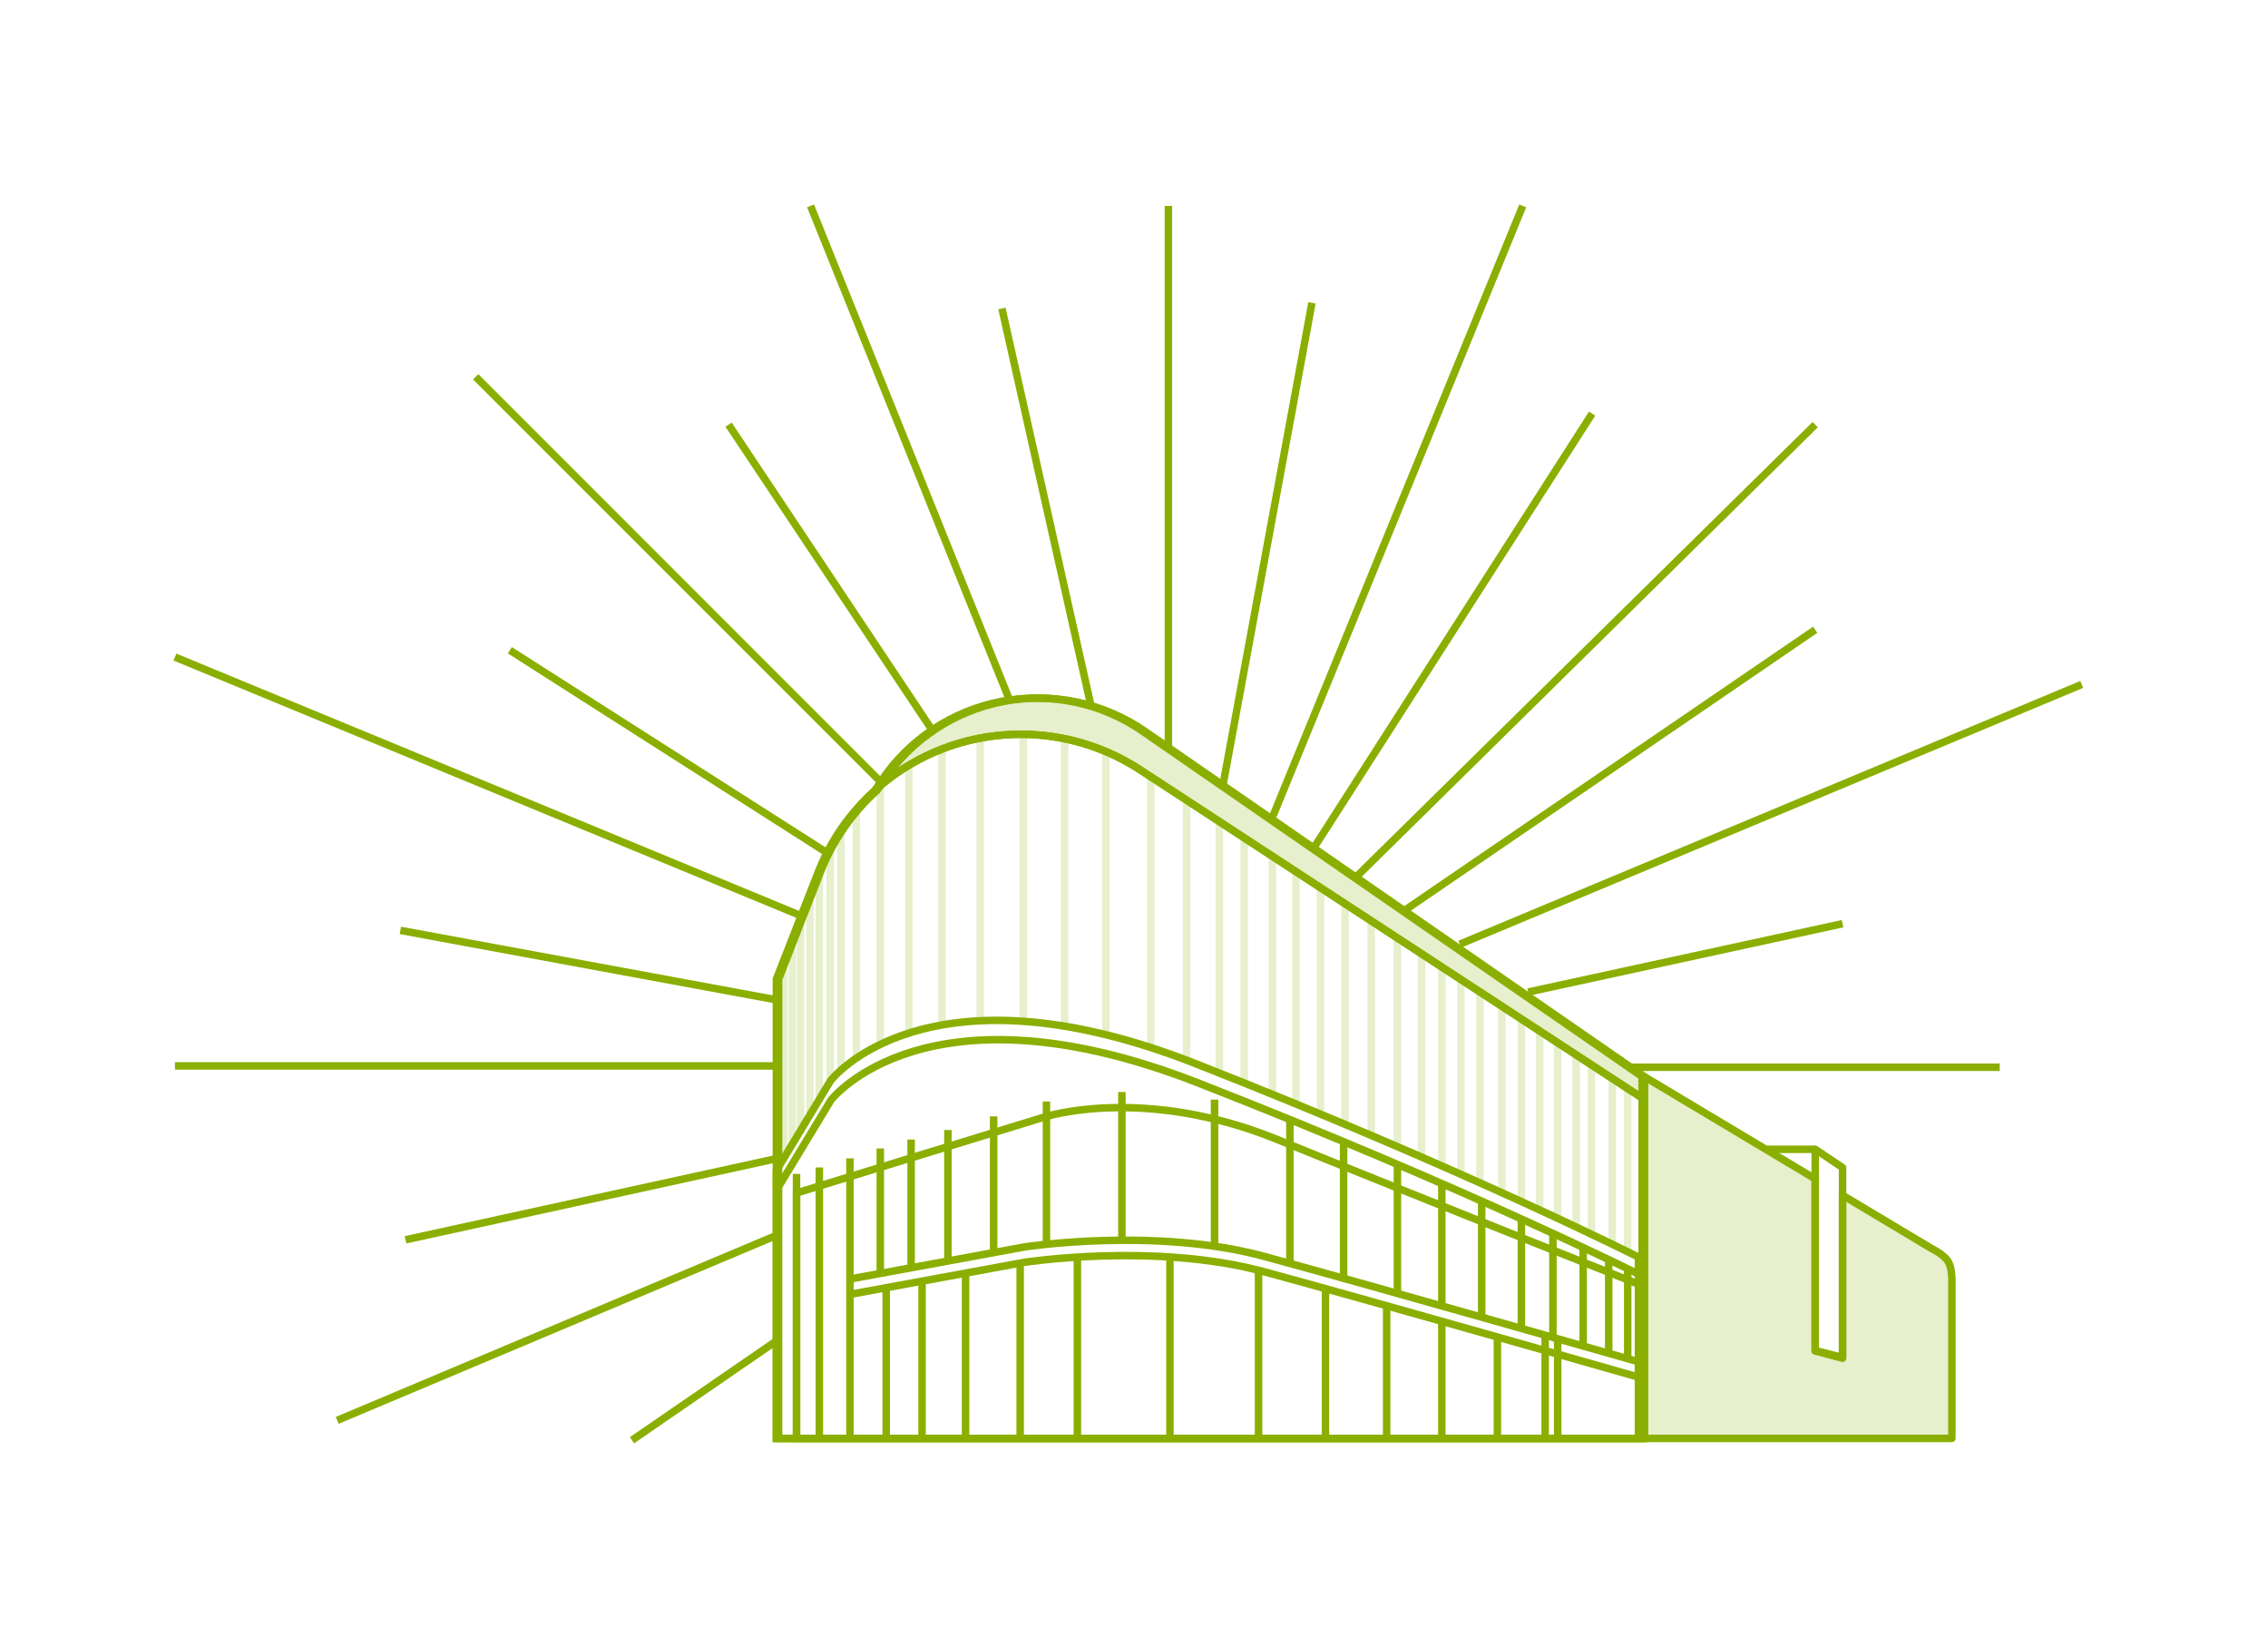 <svg width="303" height="220" viewBox="0 0 303 220" fill="none" xmlns="http://www.w3.org/2000/svg">
<path d="M156.095 99.679L156.095 27.5" stroke="#8AAF00" stroke-miterlimit="10"/>
<path d="M104.091 142.365L23.375 142.365" stroke="#8AAF00" stroke-miterlimit="10"/>
<path d="M267.16 142.545H217.855" stroke="#8AAF00" stroke-miterlimit="10"/>
<path d="M117.419 104.196L63.549 50.326" stroke="#8AAF00" stroke-miterlimit="10"/>
<path d="M242.507 56.718L181.333 116.979" stroke="#8AAF00" stroke-miterlimit="10"/>
<path d="M134.767 93.24L108.289 27.5" stroke="#8AAF00" stroke-miterlimit="10"/>
<path d="M104.034 164.874L45.049 189.71" stroke="#8AAF00" stroke-miterlimit="10"/>
<path d="M278.116 91.413L195.028 126.109" stroke="#8AAF00" stroke-miterlimit="10"/>
<path d="M203.433 27.5L170.06 108.993" stroke="#8AAF00" stroke-miterlimit="10"/>
<path d="M107.376 122.458L23.375 87.762" stroke="#8AAF00" stroke-miterlimit="10"/>
<path d="M175.275 40.449L163.425 104.639" stroke="#8AAF00" stroke-miterlimit="10"/>
<path d="M103.827 133.56L53.49 124.266" stroke="#8AAF00" stroke-miterlimit="10"/>
<path d="M124.724 97.805L97.332 56.718" stroke="#8AAF00" stroke-miterlimit="10"/>
<path d="M242.507 84.109L187.724 121.544" stroke="#8AAF00" stroke-miterlimit="10"/>
<path d="M103.973 178.927L84.434 192.36" stroke="#8AAF00" stroke-miterlimit="10"/>
<path d="M145.724 94.153L133.854 41.196" stroke="#8AAF00" stroke-miterlimit="10"/>
<path d="M246.16 123.371L204.159 132.501" stroke="#8AAF00" stroke-miterlimit="10"/>
<path d="M103.785 154.737L54.172 165.59" stroke="#8AAF00" stroke-miterlimit="10"/>
<path d="M212.705 55.239L175.63 113.076" stroke="#8AAF00" stroke-miterlimit="10"/>
<path d="M111.028 114.239L68.114 86.848" stroke="#8AAF00" stroke-miterlimit="10"/>
<path d="M219.675 143.794V192.123H104.016V130.778L109.561 116.594C111.203 112.36 113.819 108.573 117.197 105.538L117.995 104.339C119.834 101.585 122.203 99.225 124.963 97.395C127.724 95.566 130.82 94.304 134.073 93.683C137.326 93.062 140.67 93.094 143.91 93.778C147.15 94.462 150.221 95.784 152.946 97.666L219.675 143.794Z" stroke="#8AAF00" stroke-miterlimit="10"/>
<path fill-rule="evenodd" clip-rule="evenodd" d="M260.769 170.849C260.769 170.849 260.752 169.362 260.312 168.567C259.759 167.568 258.029 166.741 258.029 166.741L246.16 159.641V181.302L242.508 180.389V157.456L219.681 143.802V192.115L260.769 192.115V170.849Z" fill="#8AAF00" fill-opacity="0.2"/>
<path d="M260.312 168.567L259.875 168.809L260.312 168.567ZM260.769 170.849H261.269L261.269 170.844L260.769 170.849ZM258.029 166.741L257.773 167.17C257.786 167.178 257.8 167.185 257.814 167.192L258.029 166.741ZM246.16 159.641L246.417 159.212C246.262 159.119 246.07 159.117 245.913 159.206C245.757 159.295 245.66 159.461 245.66 159.641H246.16ZM246.16 181.302L246.039 181.787C246.188 181.824 246.346 181.79 246.468 181.696C246.589 181.601 246.66 181.456 246.66 181.302H246.16ZM242.508 180.389H242.008C242.008 180.618 242.164 180.818 242.386 180.874L242.508 180.389ZM242.508 157.456H243.008C243.008 157.28 242.915 157.117 242.764 157.027L242.508 157.456ZM219.681 143.802L219.938 143.373C219.783 143.281 219.591 143.278 219.435 143.367C219.278 143.456 219.181 143.622 219.181 143.802H219.681ZM219.681 192.115H219.181C219.181 192.391 219.405 192.615 219.681 192.615L219.681 192.115ZM260.769 192.115V192.615C260.901 192.615 261.028 192.562 261.122 192.469C261.216 192.375 261.269 192.248 261.269 192.115H260.769ZM260.312 168.567L259.875 168.809C260.045 169.118 260.151 169.607 260.209 170.069C260.237 170.29 260.252 170.489 260.26 170.632C260.264 170.704 260.266 170.761 260.267 170.799C260.268 170.819 260.268 170.833 260.268 170.843C260.268 170.848 260.269 170.851 260.269 170.853C260.269 170.854 260.269 170.855 260.269 170.855C260.269 170.855 260.269 170.855 260.269 170.855C260.269 170.855 260.269 170.855 260.269 170.855C260.269 170.855 260.269 170.855 260.269 170.855C260.269 170.855 260.269 170.855 260.769 170.849C261.269 170.844 261.269 170.844 261.269 170.844C261.269 170.844 261.269 170.844 261.269 170.844C261.269 170.843 261.269 170.843 261.269 170.843C261.269 170.843 261.269 170.842 261.269 170.842C261.268 170.841 261.268 170.839 261.268 170.837C261.268 170.834 261.268 170.829 261.268 170.822C261.268 170.81 261.267 170.791 261.267 170.769C261.265 170.723 261.263 170.657 261.258 170.577C261.249 170.417 261.233 170.194 261.201 169.944C261.141 169.464 261.019 168.811 260.75 168.325L260.312 168.567ZM258.029 166.741C257.814 167.192 257.814 167.192 257.814 167.192C257.814 167.192 257.813 167.192 257.813 167.192C257.813 167.192 257.813 167.192 257.813 167.192C257.813 167.192 257.814 167.192 257.814 167.192C257.814 167.192 257.815 167.192 257.816 167.193C257.819 167.194 257.823 167.196 257.828 167.199C257.839 167.204 257.856 167.213 257.878 167.224C257.923 167.247 257.988 167.281 258.069 167.325C258.231 167.413 258.452 167.54 258.688 167.696C259.181 168.022 259.661 168.423 259.875 168.809L260.312 168.567L260.75 168.325C260.41 167.712 259.749 167.199 259.239 166.862C258.974 166.687 258.728 166.545 258.548 166.447C258.458 166.397 258.383 166.359 258.331 166.332C258.305 166.319 258.284 166.309 258.27 166.302C258.262 166.298 258.257 166.295 258.253 166.293C258.251 166.292 258.249 166.291 258.248 166.291C258.247 166.291 258.246 166.29 258.246 166.29C258.246 166.29 258.246 166.29 258.246 166.29C258.245 166.29 258.245 166.29 258.245 166.29C258.245 166.29 258.245 166.29 258.029 166.741ZM246.16 159.641L245.903 160.07L257.773 167.17L258.029 166.741L258.286 166.312L246.417 159.212L246.16 159.641ZM246.16 159.641H245.66V181.302H246.16H246.66V159.641H246.16ZM246.16 181.302L246.281 180.817L242.629 179.903L242.508 180.389L242.386 180.874L246.039 181.787L246.16 181.302ZM242.508 180.389H243.008V157.456H242.508H242.008V180.389H242.508ZM219.681 143.802L219.425 144.231L242.251 157.885L242.508 157.456L242.764 157.027L219.938 143.373L219.681 143.802ZM219.681 192.115H220.181V143.802H219.681H219.181V192.115H219.681ZM260.769 192.115V191.615L219.681 191.615L219.681 192.115L219.681 192.615L260.769 192.615V192.115ZM260.769 170.849H260.269V192.115H260.769H261.269V170.849H260.769Z" fill="#8AAF00"/>
<path d="M242.508 153.501L246.16 155.949V181.415L242.508 180.436V153.501Z" stroke="#8AAF00" stroke-linejoin="round"/>
<path d="M242.508 153.501H236.116" stroke="#8AAF00" stroke-linejoin="round"/>
<path d="M219.383 146.649V192.123H103.723V130.778L109.268 116.594C110.91 112.36 113.526 108.572 116.904 105.538C121.681 101.244 127.744 98.649 134.148 98.157C140.553 97.665 146.94 99.303 152.318 102.817L219.383 146.649Z" stroke="#8AAF00" stroke-miterlimit="10"/>
<path d="M219.379 143.791V146.646L152.323 102.817C146.946 99.303 140.558 97.665 134.154 98.157C127.749 98.649 121.687 101.244 116.909 105.538L117.708 104.339C119.547 101.585 121.916 99.225 124.676 97.395C127.436 95.566 130.533 94.304 133.786 93.683C137.038 93.062 140.382 93.094 143.622 93.778C146.862 94.462 149.934 95.784 152.658 97.666L219.379 143.791Z" fill="#8AAF00" fill-opacity="0.2" stroke="#8AAF00" stroke-miterlimit="10"/>
<path d="M103.723 192.123V156.351L110.971 144.326C110.971 144.326 123.576 127.872 159.653 142.033C195.73 156.193 218.893 167.905 218.893 167.905V192.123H103.723Z" stroke="#8AAF00" stroke-miterlimit="10"/>
<path d="M103.723 158.979L111.02 146.926C111.02 146.926 123.71 130.433 160.037 144.627C196.364 158.82 219.681 170.559 219.681 170.559" stroke="#8AAF00" stroke-miterlimit="10"/>
<path d="M106.413 192.122V159.336L139.568 149.184C139.568 149.184 152.733 144.903 170.657 152.2C188.582 159.498 219.376 171.709 219.376 171.709V192.122H106.413Z" stroke="#8AAF00" stroke-miterlimit="10"/>
<path d="M113.553 172.881L136.87 168.597C136.87 168.597 154.319 165.901 168.913 169.865C183.507 173.828 219.676 184.154 219.676 184.154" stroke="#8AAF00" stroke-miterlimit="10"/>
<path d="M113.553 170.829L136.87 166.545C136.87 166.545 154.319 163.848 168.913 167.812C183.507 171.776 219.676 182.102 219.676 182.102" stroke="#8AAF00" stroke-miterlimit="10"/>
<path d="M113.553 154.71V192.497" stroke="#8AAF00" stroke-miterlimit="10"/>
<path d="M117.605 153.387V170.137" stroke="#8AAF00" stroke-miterlimit="10"/>
<path d="M118.393 172.025V192.494" stroke="#8AAF00" stroke-miterlimit="10"/>
<path d="M123.183 171.044V192.494" stroke="#8AAF00" stroke-miterlimit="10"/>
<path d="M128.997 170.043V192.493" stroke="#8AAF00" stroke-miterlimit="10"/>
<path d="M136.292 168.704V192.496" stroke="#8AAF00" stroke-miterlimit="10"/>
<path d="M143.935 167.902V192.492" stroke="#8AAF00" stroke-miterlimit="10"/>
<path d="M156.302 167.902V192.492" stroke="#8AAF00" stroke-miterlimit="10"/>
<path d="M168.138 169.663V192.496" stroke="#8AAF00" stroke-miterlimit="10"/>
<path d="M177.082 172.119V192.497" stroke="#8AAF00" stroke-miterlimit="10"/>
<path d="M185.253 174.412V192.501" stroke="#8AAF00" stroke-miterlimit="10"/>
<path d="M192.625 176.475V192.495" stroke="#8AAF00" stroke-miterlimit="10"/>
<path d="M200.049 178.57V192.496" stroke="#8AAF00" stroke-miterlimit="10"/>
<path d="M206.429 178.324V192.496" stroke="#8AAF00" stroke-miterlimit="10"/>
<path d="M208.101 178.8V192.499" stroke="#8AAF00" stroke-miterlimit="10"/>
<path d="M121.724 152.2V169.347" stroke="#8AAF00" stroke-miterlimit="10"/>
<path d="M126.639 150.929V168.515" stroke="#8AAF00" stroke-miterlimit="10"/>
<path d="M132.749 149.105V167.324" stroke="#8AAF00" stroke-miterlimit="10"/>
<path d="M139.804 147.115V166.288" stroke="#8AAF00" stroke-miterlimit="10"/>
<path d="M149.883 145.851V165.512" stroke="#8AAF00" stroke-miterlimit="10"/>
<path d="M162.257 146.867V166.528" stroke="#8AAF00" stroke-miterlimit="10"/>
<path d="M172.324 149.532V168.767" stroke="#8AAF00" stroke-miterlimit="10"/>
<path d="M179.503 152.488V170.825" stroke="#8AAF00" stroke-miterlimit="10"/>
<path d="M186.69 155.521V172.573" stroke="#8AAF00" stroke-miterlimit="10"/>
<path d="M192.625 158.213V174.404" stroke="#8AAF00" stroke-miterlimit="10"/>
<path d="M197.95 160.418V175.922" stroke="#8AAF00" stroke-miterlimit="10"/>
<path d="M203.256 162.806V177.425" stroke="#8AAF00" stroke-miterlimit="10"/>
<path d="M207.465 164.739V178.665" stroke="#8AAF00" stroke-miterlimit="10"/>
<path d="M211.506 166.619V179.532" stroke="#8AAF00" stroke-miterlimit="10"/>
<path d="M214.92 167.952V180.865" stroke="#8AAF00" stroke-miterlimit="10"/>
<path d="M217.459 169.466V181.457" stroke="#8AAF00" stroke-miterlimit="10"/>
<path d="M109.462 155.926V192.495" stroke="#8AAF00" stroke-miterlimit="10"/>
<path d="M106.413 156.793V192.496" stroke="#8AAF00" stroke-miterlimit="10"/>
<path d="M104.708 128.258V155.011" stroke="#8AAF00" stroke-opacity="0.2" stroke-miterlimit="10"/>
<path d="M105.834 125.375V153.138" stroke="#8AAF00" stroke-opacity="0.2" stroke-miterlimit="10"/>
<path d="M106.952 122.535V151.369" stroke="#8AAF00" stroke-opacity="0.2" stroke-miterlimit="10"/>
<path d="M108.2 119.32V149.105" stroke="#8AAF00" stroke-opacity="0.2" stroke-miterlimit="10"/>
<path d="M109.45 116.121V147.111" stroke="#8AAF00" stroke-opacity="0.2" stroke-miterlimit="10"/>
<path d="M110.905 113.096V144.832" stroke="#8AAF00" stroke-opacity="0.2" stroke-miterlimit="10"/>
<path d="M112.351 110.747V143.194" stroke="#8AAF00" stroke-opacity="0.2" stroke-miterlimit="10"/>
<path d="M114.408 108.082V141.631" stroke="#8AAF00" stroke-opacity="0.2" stroke-miterlimit="10"/>
<path d="M117.598 104.93V139.707" stroke="#8AAF00" stroke-opacity="0.2" stroke-miterlimit="10"/>
<path d="M121.429 102.206V138.368" stroke="#8AAF00" stroke-opacity="0.2" stroke-miterlimit="10"/>
<path d="M125.844 100.048V136.946" stroke="#8AAF00" stroke-opacity="0.2" stroke-miterlimit="10"/>
<path d="M130.952 98.586V136.522" stroke="#8AAF00" stroke-opacity="0.2" stroke-miterlimit="10"/>
<path d="M136.715 98.064V136.522" stroke="#8AAF00" stroke-opacity="0.2" stroke-miterlimit="10"/>
<path d="M142.231 98.648V137.311" stroke="#8AAF00" stroke-opacity="0.2" stroke-miterlimit="10"/>
<path d="M147.74 100.439V138.362" stroke="#8AAF00" stroke-opacity="0.2" stroke-miterlimit="10"/>
<path d="M153.74 103.651V140.127" stroke="#8AAF00" stroke-opacity="0.2" stroke-miterlimit="10"/>
<path d="M158.523 106.873V141.631" stroke="#8AAF00" stroke-opacity="0.2" stroke-miterlimit="10"/>
<path d="M162.896 109.563V143.592" stroke="#8AAF00" stroke-opacity="0.2" stroke-miterlimit="10"/>
<path d="M166.221 111.87V144.727" stroke="#8AAF00" stroke-opacity="0.2" stroke-miterlimit="10"/>
<path d="M169.985 114.264V146.522" stroke="#8AAF00" stroke-opacity="0.2" stroke-miterlimit="10"/>
<path d="M173.125 116.469V147.511" stroke="#8AAF00" stroke-opacity="0.2" stroke-miterlimit="10"/>
<path d="M176.412 118.559V148.94" stroke="#8AAF00" stroke-opacity="0.2" stroke-miterlimit="10"/>
<path d="M179.7 120.672V150.229" stroke="#8AAF00" stroke-opacity="0.2" stroke-miterlimit="10"/>
<path d="M183.193 122.991V151.779" stroke="#8AAF00" stroke-opacity="0.2" stroke-miterlimit="10"/>
<path d="M186.685 125.345V153.148" stroke="#8AAF00" stroke-opacity="0.2" stroke-miterlimit="10"/>
<path d="M189.907 127.381V154.706" stroke="#8AAF00" stroke-opacity="0.2" stroke-miterlimit="10"/>
<path d="M192.636 129.165V155.566" stroke="#8AAF00" stroke-opacity="0.2" stroke-miterlimit="10"/>
<path d="M195.172 130.819V156.963" stroke="#8AAF00" stroke-opacity="0.2" stroke-miterlimit="10"/>
<path d="M197.711 132.573V157.981" stroke="#8AAF00" stroke-opacity="0.2" stroke-miterlimit="10"/>
<path d="M200.641 134.395V159.567" stroke="#8AAF00" stroke-opacity="0.2" stroke-miterlimit="10"/>
<path d="M203.263 136.143V160.476" stroke="#8AAF00" stroke-opacity="0.2" stroke-miterlimit="10"/>
<path d="M205.684 137.687V161.588" stroke="#8AAF00" stroke-opacity="0.2" stroke-miterlimit="10"/>
<path d="M208.097 139.269V162.698" stroke="#8AAF00" stroke-opacity="0.2" stroke-miterlimit="10"/>
<path d="M210.581 140.771V163.867" stroke="#8AAF00" stroke-opacity="0.2" stroke-miterlimit="10"/>
<path d="M212.618 142.225V164.859" stroke="#8AAF00" stroke-opacity="0.2" stroke-miterlimit="10"/>
<path d="M215.393 144.038V166.029" stroke="#8AAF00" stroke-opacity="0.2" stroke-miterlimit="10"/>
<path d="M217.452 145.388V167.267" stroke="#8AAF00" stroke-opacity="0.2" stroke-miterlimit="10"/>
</svg>
